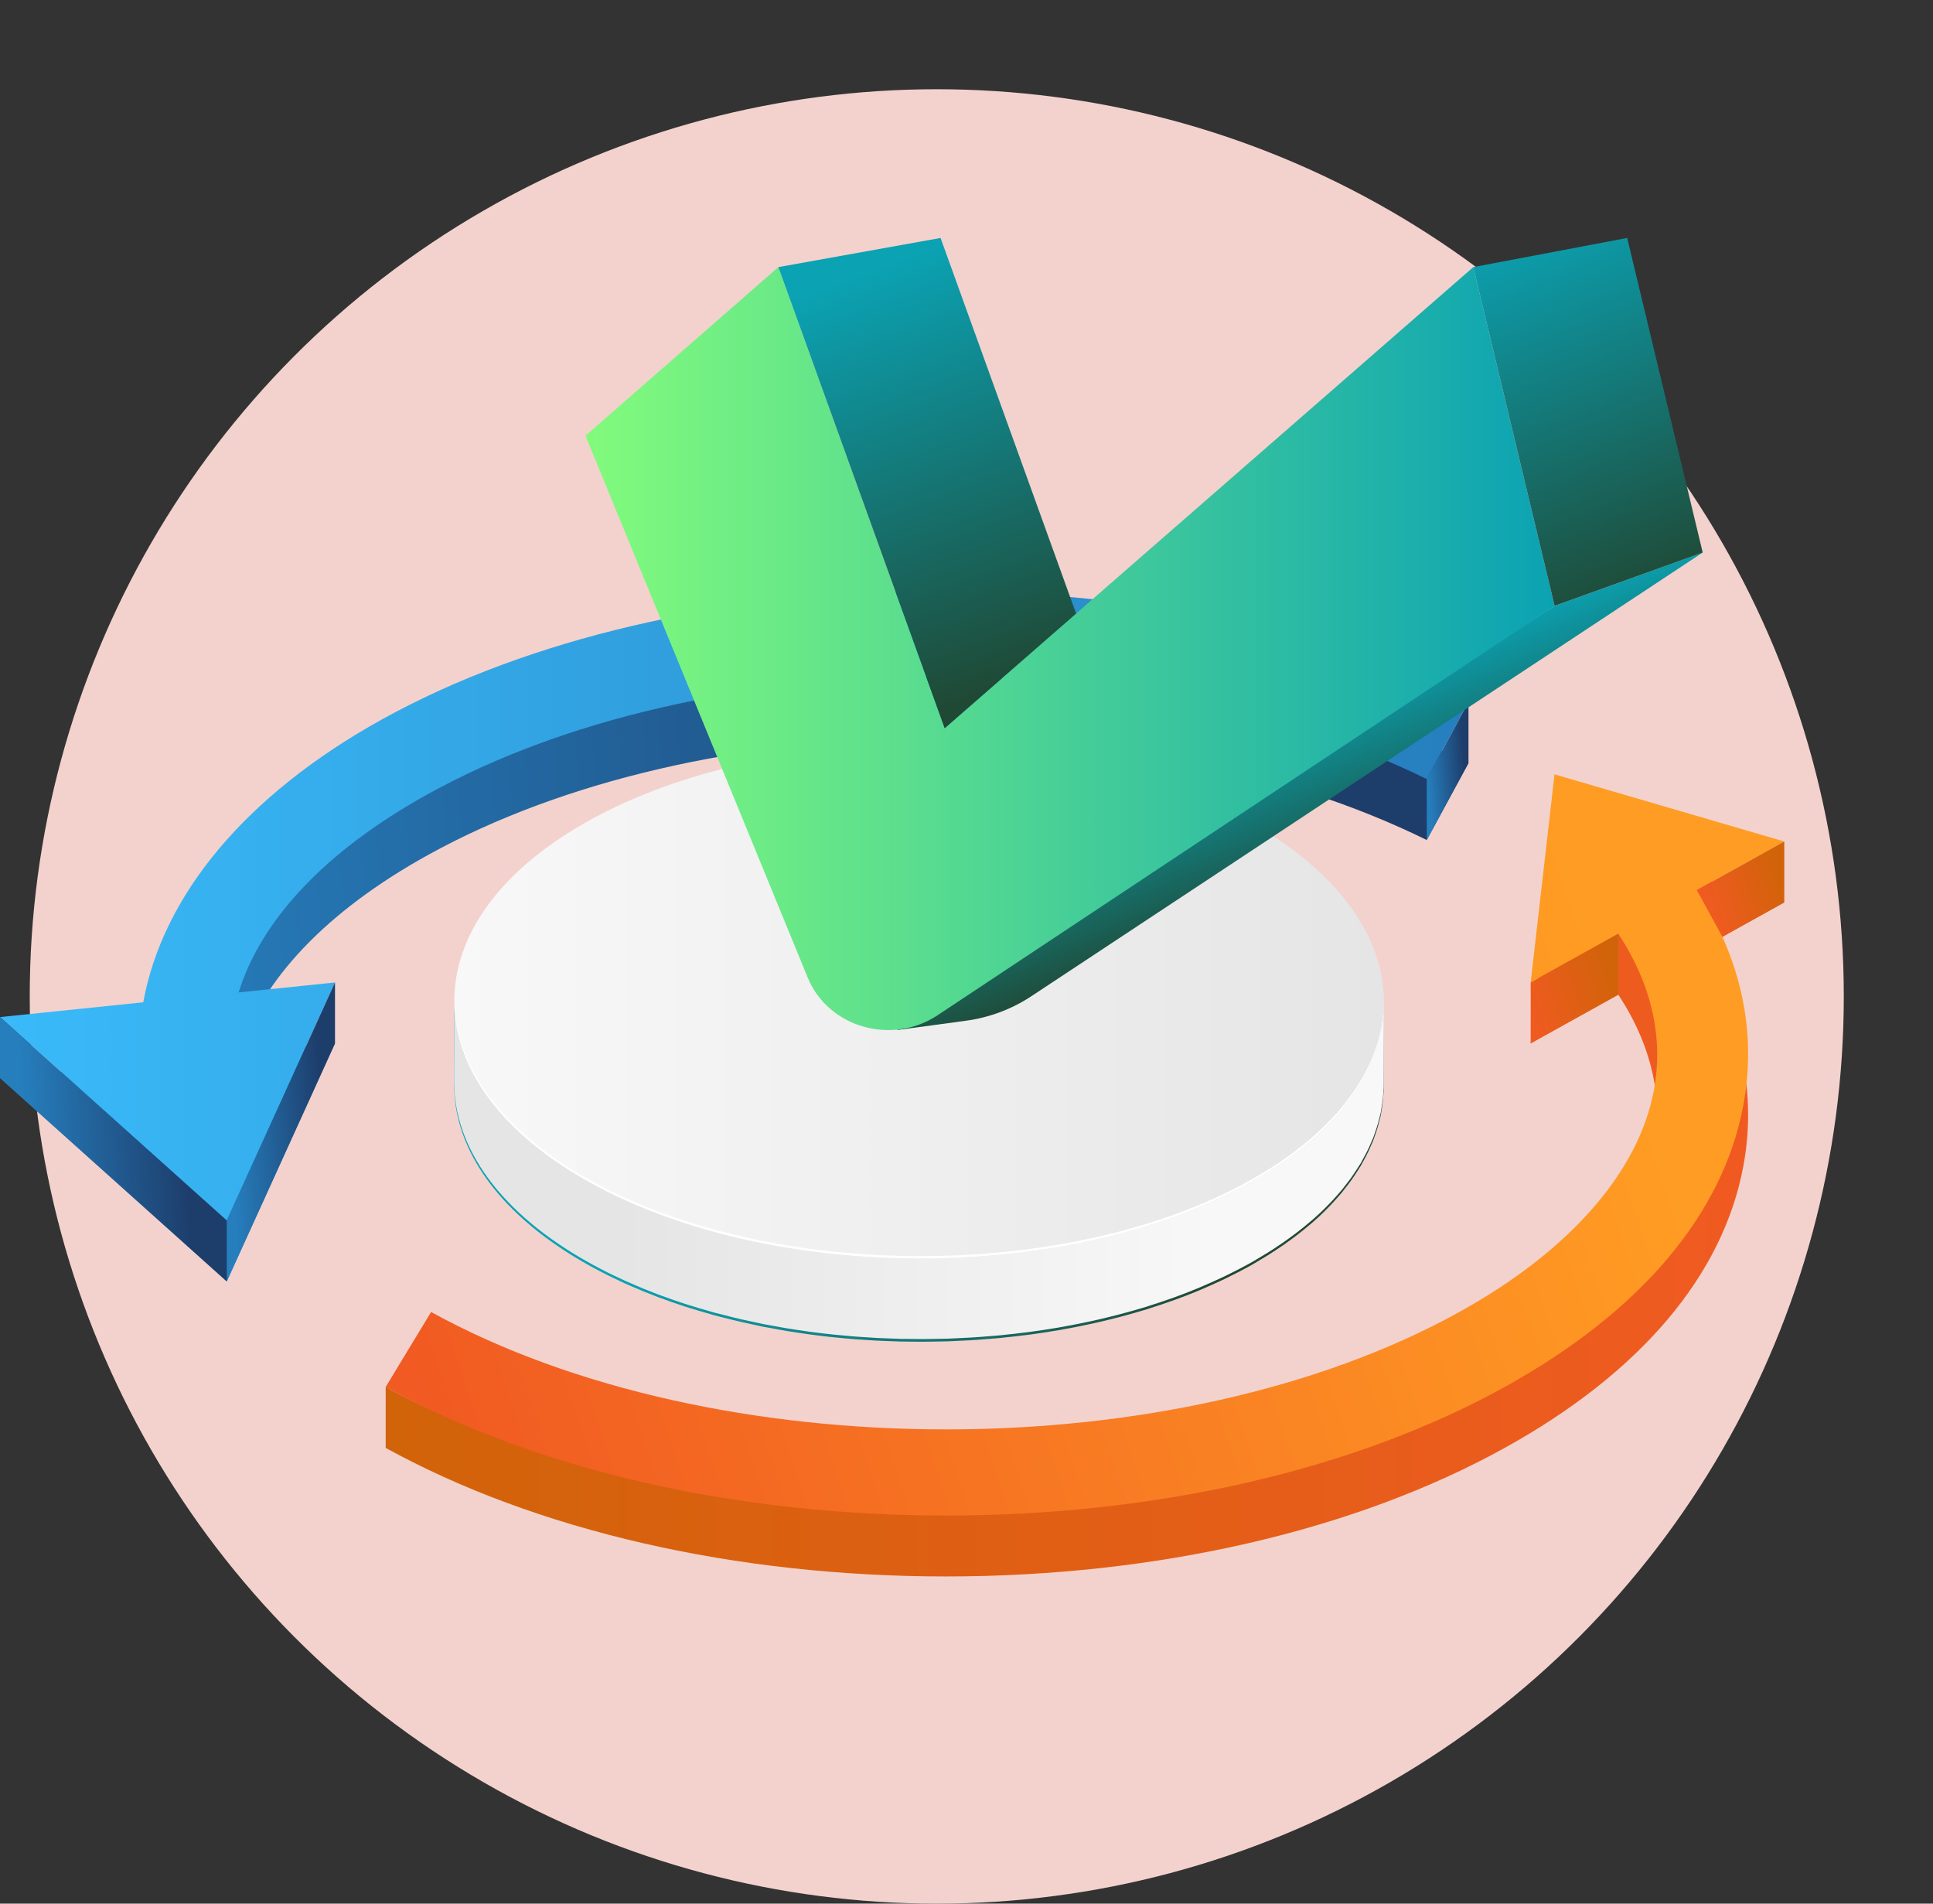 <svg width="65" height="64" viewBox="0 0 65 64" fill="none" xmlns="http://www.w3.org/2000/svg">
<rect x="0" y="0" width="65" height="64" fill="#333333" stroke="none"/>
<circle cx="31.5" cy="33.5" r="30.5" fill="#F3D2CD"/>
<g clip-path="url(#clip0_701_8062)">
<path d="M12.848 26.232C8.258 28.774 5.471 32.147 4.817 35.745L0 36.242L7.625 43.081L11.265 35.078L8.025 35.413C8.785 32.959 10.959 30.645 14.383 28.749C23.525 23.686 38.281 23.463 47.976 28.241L49.379 25.656C38.849 20.466 22.803 20.72 12.848 26.232Z" fill="url(#paint0_linear_701_8062)"/>
<path d="M12.848 24.184C8.258 26.726 5.471 30.099 4.817 33.697L0 34.194L7.625 41.033L11.265 33.03L8.025 33.365C8.785 30.911 10.959 28.597 14.383 26.701C23.525 21.638 38.281 21.415 47.976 26.193L49.379 23.608C38.849 18.418 22.803 18.672 12.848 24.184Z" fill="url(#paint1_linear_701_8062)"/>
<path d="M11.265 33.03V35.078L7.625 43.081V41.033L11.265 33.03Z" fill="url(#paint2_linear_701_8062)"/>
<path d="M0 34.194L7.625 41.033V43.081L0 36.242V34.194Z" fill="url(#paint3_linear_701_8062)"/>
<path d="M49.38 23.608V25.656L47.977 28.241V26.193L49.38 23.608Z" fill="url(#paint4_linear_701_8062)"/>
<path d="M46.527 34.077C46.523 34.152 46.518 34.227 46.51 34.302C46.503 34.367 46.494 34.432 46.484 34.497C46.473 34.572 46.462 34.647 46.448 34.721C46.435 34.786 46.42 34.852 46.404 34.917C46.387 34.99 46.369 35.062 46.349 35.135C46.33 35.2 46.31 35.266 46.288 35.331C46.265 35.404 46.24 35.476 46.214 35.547C46.19 35.612 46.164 35.675 46.137 35.739C46.106 35.815 46.072 35.89 46.037 35.965C46.008 36.028 45.977 36.091 45.945 36.154C45.907 36.228 45.866 36.303 45.824 36.377C45.79 36.437 45.755 36.498 45.719 36.557C45.665 36.646 45.607 36.734 45.547 36.821C45.511 36.875 45.476 36.928 45.438 36.981C45.369 37.078 45.294 37.173 45.218 37.269C45.182 37.314 45.149 37.359 45.111 37.404C45.094 37.424 45.076 37.445 45.058 37.465C44.977 37.561 44.892 37.656 44.804 37.75C44.779 37.776 44.756 37.802 44.731 37.827C44.627 37.936 44.518 38.044 44.405 38.151C44.385 38.17 44.363 38.189 44.342 38.208C44.256 38.288 44.166 38.367 44.074 38.445C44.001 38.508 43.926 38.571 43.849 38.633C43.778 38.69 43.707 38.747 43.633 38.804C43.553 38.865 43.471 38.926 43.389 38.986C43.312 39.042 43.235 39.098 43.156 39.153C43.07 39.212 42.981 39.271 42.892 39.33C42.81 39.384 42.727 39.438 42.642 39.491C42.55 39.548 42.454 39.605 42.359 39.662C42.239 39.732 42.121 39.804 41.997 39.873C41.763 40.002 41.522 40.125 41.278 40.244C41.207 40.279 41.136 40.312 41.064 40.346C40.874 40.435 40.681 40.522 40.485 40.605C40.419 40.634 40.353 40.663 40.287 40.691C40.031 40.796 39.772 40.898 39.507 40.993C39.461 41.01 39.413 41.026 39.365 41.042C39.142 41.121 38.916 41.197 38.688 41.269C38.594 41.299 38.499 41.328 38.404 41.356C38.278 41.394 38.151 41.431 38.024 41.467C37.916 41.497 37.808 41.527 37.7 41.556C37.571 41.59 37.442 41.623 37.311 41.654C37.202 41.681 37.092 41.708 36.982 41.734C36.85 41.764 36.717 41.793 36.584 41.821C36.474 41.845 36.363 41.868 36.253 41.89C36.117 41.917 35.98 41.942 35.844 41.967C35.739 41.986 35.634 42.005 35.529 42.023C35.236 42.072 34.941 42.118 34.645 42.157C34.603 42.163 34.56 42.167 34.518 42.173C34.26 42.206 34 42.235 33.74 42.261C33.641 42.271 33.541 42.28 33.442 42.289C33.274 42.304 33.107 42.317 32.939 42.329C32.834 42.336 32.728 42.344 32.622 42.35C32.447 42.36 32.272 42.368 32.097 42.375C31.998 42.379 31.899 42.384 31.8 42.387C31.648 42.391 31.495 42.393 31.343 42.395C31.236 42.396 31.13 42.399 31.024 42.399C30.861 42.4 30.699 42.397 30.536 42.395C30.439 42.393 30.343 42.393 30.247 42.391C30.097 42.387 29.948 42.38 29.799 42.374C29.695 42.37 29.591 42.367 29.487 42.362C29.326 42.354 29.165 42.342 29.003 42.331C28.912 42.324 28.82 42.32 28.73 42.313C28.533 42.297 28.338 42.278 28.142 42.258C28.087 42.253 28.032 42.249 27.977 42.243C27.727 42.216 27.478 42.186 27.23 42.153C27.191 42.148 27.153 42.141 27.115 42.136C26.901 42.106 26.687 42.074 26.475 42.039C26.386 42.025 26.297 42.008 26.208 41.992C26.048 41.964 25.888 41.936 25.729 41.905C25.644 41.888 25.561 41.87 25.477 41.853C25.301 41.816 25.126 41.779 24.952 41.739C24.855 41.717 24.759 41.693 24.663 41.67C24.504 41.631 24.345 41.592 24.188 41.55C24.099 41.527 24.01 41.502 23.921 41.478C23.673 41.409 23.426 41.336 23.183 41.259C23.14 41.245 23.096 41.233 23.052 41.219C22.772 41.128 22.497 41.032 22.226 40.931C22.115 40.89 22.006 40.848 21.897 40.805C21.81 40.771 21.723 40.737 21.637 40.702C21.515 40.652 21.394 40.599 21.273 40.547C21.195 40.513 21.115 40.479 21.037 40.444C20.905 40.384 20.777 40.322 20.648 40.26C20.584 40.229 20.518 40.199 20.454 40.167C20.263 40.072 20.075 39.974 19.891 39.873C18.543 39.131 17.49 38.288 16.733 37.388C16.517 37.131 16.324 36.869 16.156 36.603C16.072 36.471 15.994 36.337 15.922 36.203C15.49 35.397 15.275 34.563 15.278 33.729L15.27 36.441C15.263 38.663 16.802 40.888 19.884 42.584C20.068 42.685 20.256 42.783 20.446 42.878C20.51 42.91 20.576 42.94 20.641 42.971C20.769 43.033 20.898 43.096 21.029 43.155C21.107 43.19 21.187 43.223 21.266 43.258C21.387 43.31 21.507 43.363 21.63 43.413C21.716 43.448 21.803 43.481 21.89 43.515C21.973 43.548 22.055 43.582 22.139 43.614C22.165 43.624 22.192 43.632 22.218 43.641C22.49 43.742 22.765 43.839 23.045 43.929C23.088 43.943 23.132 43.956 23.175 43.969C23.419 44.047 23.665 44.119 23.914 44.188C23.955 44.2 23.995 44.213 24.037 44.224C24.084 44.237 24.133 44.248 24.181 44.261C24.338 44.302 24.496 44.342 24.655 44.38C24.752 44.404 24.848 44.427 24.944 44.449C25.118 44.489 25.294 44.526 25.47 44.563C25.536 44.576 25.601 44.592 25.667 44.605C25.685 44.608 25.703 44.611 25.721 44.615C25.88 44.646 26.041 44.674 26.202 44.702C26.291 44.718 26.378 44.734 26.467 44.749C26.68 44.784 26.894 44.816 27.109 44.846C27.145 44.85 27.181 44.857 27.217 44.862C27.219 44.862 27.221 44.862 27.223 44.862C27.471 44.896 27.72 44.926 27.97 44.953C28.025 44.959 28.08 44.962 28.135 44.968C28.33 44.988 28.526 45.007 28.722 45.022C28.727 45.023 28.732 45.023 28.737 45.024C28.823 45.03 28.91 45.034 28.996 45.041C29.157 45.051 29.318 45.063 29.479 45.072C29.583 45.077 29.688 45.08 29.792 45.084C29.941 45.09 30.09 45.097 30.239 45.101C30.251 45.101 30.264 45.102 30.276 45.102C30.36 45.104 30.445 45.103 30.529 45.105C30.692 45.107 30.854 45.11 31.017 45.109C31.123 45.109 31.229 45.106 31.336 45.105C31.488 45.103 31.641 45.101 31.793 45.097C31.821 45.096 31.849 45.096 31.877 45.095C31.948 45.093 32.018 45.088 32.089 45.085C32.265 45.078 32.44 45.07 32.615 45.06C32.721 45.054 32.826 45.046 32.931 45.039C33.099 45.027 33.267 45.014 33.434 44.999C33.493 44.994 33.552 44.991 33.611 44.985C33.651 44.981 33.692 44.975 33.733 44.971C33.993 44.946 34.253 44.916 34.511 44.883C34.553 44.877 34.596 44.873 34.638 44.868C34.934 44.828 35.229 44.783 35.522 44.733C35.549 44.729 35.577 44.725 35.604 44.721C35.682 44.707 35.759 44.691 35.837 44.677C35.973 44.652 36.11 44.627 36.245 44.6C36.356 44.578 36.467 44.555 36.577 44.531C36.71 44.503 36.843 44.474 36.974 44.444C37.085 44.418 37.194 44.391 37.304 44.364C37.434 44.333 37.563 44.3 37.692 44.266C37.801 44.237 37.909 44.207 38.017 44.177C38.144 44.141 38.271 44.105 38.397 44.067C38.452 44.05 38.508 44.035 38.563 44.018C38.603 44.006 38.641 43.992 38.68 43.979C38.908 43.907 39.134 43.831 39.358 43.752C39.404 43.736 39.453 43.72 39.499 43.703C39.764 43.608 40.023 43.506 40.279 43.401C40.346 43.373 40.411 43.344 40.477 43.316C40.673 43.232 40.866 43.145 41.057 43.056C41.128 43.022 41.199 42.989 41.27 42.954C41.514 42.835 41.755 42.712 41.989 42.583C42.053 42.547 42.117 42.511 42.179 42.475C42.239 42.441 42.293 42.406 42.351 42.372C42.447 42.315 42.542 42.258 42.635 42.201C42.72 42.148 42.802 42.093 42.885 42.039C42.974 41.981 43.062 41.922 43.148 41.863C43.227 41.808 43.304 41.752 43.381 41.696C43.464 41.636 43.546 41.575 43.625 41.514C43.699 41.458 43.77 41.4 43.841 41.343C43.918 41.281 43.993 41.219 44.066 41.156C44.096 41.13 44.13 41.105 44.159 41.078C44.219 41.026 44.276 40.972 44.334 40.919C44.355 40.899 44.377 40.88 44.397 40.861C44.511 40.754 44.619 40.646 44.723 40.537C44.748 40.512 44.772 40.486 44.796 40.46C44.884 40.366 44.969 40.271 45.05 40.175C45.068 40.155 45.086 40.134 45.104 40.114C45.112 40.104 45.12 40.094 45.129 40.085C45.157 40.05 45.182 40.014 45.21 39.978C45.286 39.883 45.361 39.787 45.431 39.691C45.469 39.638 45.504 39.584 45.54 39.531C45.599 39.443 45.657 39.356 45.711 39.267C45.726 39.243 45.743 39.219 45.758 39.195C45.779 39.159 45.796 39.122 45.817 39.086C45.859 39.012 45.9 38.938 45.938 38.863C45.97 38.8 46 38.737 46.03 38.675C46.065 38.6 46.098 38.525 46.129 38.449C46.144 38.415 46.161 38.382 46.174 38.348C46.186 38.318 46.194 38.287 46.206 38.257C46.233 38.185 46.257 38.113 46.281 38.041C46.302 37.975 46.323 37.91 46.341 37.844C46.362 37.772 46.38 37.699 46.397 37.627C46.406 37.588 46.419 37.549 46.427 37.509C46.432 37.483 46.435 37.457 46.44 37.43C46.454 37.356 46.466 37.281 46.477 37.207C46.486 37.142 46.496 37.077 46.502 37.011C46.51 36.936 46.515 36.862 46.519 36.787C46.522 36.743 46.528 36.699 46.529 36.655C46.53 36.611 46.531 36.568 46.531 36.524L46.539 33.813C46.539 33.901 46.532 33.988 46.528 34.075L46.527 34.077Z" fill="url(#paint5_linear_701_8062)"/>
<path d="M46.527 33.987C46.523 34.062 46.518 34.137 46.51 34.212C46.503 34.277 46.494 34.342 46.484 34.407C46.473 34.482 46.462 34.556 46.448 34.63C46.435 34.696 46.42 34.762 46.404 34.827C46.387 34.9 46.369 34.972 46.349 35.044C46.33 35.11 46.31 35.175 46.288 35.241C46.265 35.313 46.24 35.385 46.214 35.457C46.19 35.521 46.164 35.585 46.137 35.649C46.106 35.724 46.072 35.8 46.037 35.875C46.008 35.938 45.977 36.001 45.945 36.063C45.907 36.138 45.866 36.212 45.824 36.287C45.79 36.347 45.755 36.407 45.719 36.467C45.665 36.556 45.607 36.644 45.547 36.731C45.511 36.784 45.476 36.838 45.438 36.891C45.369 36.987 45.294 37.083 45.218 37.178C45.182 37.223 45.149 37.269 45.111 37.313C45.094 37.334 45.076 37.355 45.058 37.375C44.977 37.471 44.892 37.566 44.804 37.66C44.779 37.686 44.756 37.712 44.731 37.737C44.627 37.846 44.518 37.954 44.405 38.061C44.385 38.08 44.363 38.099 44.342 38.118C44.256 38.198 44.166 38.276 44.074 38.355C44.001 38.418 43.926 38.48 43.849 38.542C43.778 38.6 43.707 38.657 43.633 38.714C43.553 38.775 43.471 38.836 43.389 38.896C43.312 38.952 43.235 39.007 43.156 39.062C43.07 39.122 42.981 39.181 42.892 39.239C42.81 39.294 42.727 39.347 42.642 39.4C42.55 39.458 42.454 39.515 42.359 39.572C42.239 39.642 42.121 39.713 41.997 39.782C41.763 39.912 41.522 40.034 41.278 40.154C41.207 40.188 41.136 40.222 41.064 40.255C40.874 40.345 40.681 40.431 40.485 40.515C40.419 40.543 40.353 40.572 40.287 40.6C40.031 40.706 39.772 40.807 39.507 40.903C39.461 40.92 39.413 40.935 39.365 40.952C39.142 41.031 38.916 41.106 38.688 41.179C38.594 41.208 38.499 41.237 38.404 41.266C38.278 41.304 38.151 41.341 38.024 41.377C37.916 41.407 37.808 41.436 37.7 41.465C37.571 41.499 37.442 41.532 37.311 41.564C37.202 41.591 37.092 41.618 36.982 41.643C36.85 41.674 36.717 41.702 36.584 41.731C36.474 41.754 36.363 41.778 36.253 41.8C36.117 41.827 35.98 41.852 35.844 41.876C35.739 41.895 35.634 41.915 35.529 41.933C35.236 41.982 34.941 42.027 34.645 42.067C34.603 42.072 34.56 42.077 34.518 42.082C34.26 42.115 34 42.145 33.74 42.171C33.641 42.181 33.541 42.19 33.442 42.199C33.274 42.213 33.107 42.227 32.939 42.239C32.834 42.246 32.728 42.253 32.622 42.259C32.447 42.27 32.272 42.278 32.097 42.285C31.998 42.289 31.899 42.294 31.8 42.296C31.648 42.301 31.495 42.303 31.343 42.304C31.236 42.306 31.13 42.309 31.024 42.309C30.861 42.309 30.699 42.307 30.536 42.304C30.439 42.303 30.343 42.303 30.247 42.301C30.097 42.297 29.948 42.29 29.799 42.284C29.695 42.28 29.591 42.277 29.487 42.272C29.326 42.263 29.165 42.252 29.003 42.24C28.912 42.234 28.82 42.229 28.73 42.222C28.533 42.207 28.338 42.188 28.142 42.168C28.087 42.163 28.032 42.158 27.977 42.153C27.727 42.126 27.478 42.096 27.23 42.062C27.191 42.057 27.153 42.051 27.115 42.045C26.901 42.016 26.687 41.984 26.475 41.949C26.386 41.934 26.297 41.917 26.208 41.902C26.048 41.873 25.888 41.846 25.729 41.815C25.644 41.798 25.561 41.779 25.477 41.762C25.301 41.726 25.126 41.689 24.952 41.649C24.855 41.627 24.759 41.603 24.663 41.58C24.504 41.541 24.345 41.501 24.188 41.46C24.099 41.436 24.01 41.412 23.921 41.387C23.673 41.318 23.426 41.245 23.183 41.169C23.14 41.155 23.096 41.142 23.052 41.129C22.772 41.038 22.497 40.942 22.226 40.841C22.115 40.8 22.006 40.757 21.897 40.714C21.81 40.68 21.723 40.647 21.637 40.612C21.515 40.562 21.394 40.509 21.273 40.456C21.195 40.422 21.115 40.389 21.037 40.353C20.905 40.294 20.777 40.232 20.648 40.17C20.584 40.139 20.518 40.109 20.454 40.077C20.263 39.982 20.075 39.884 19.891 39.782C18.543 39.041 17.49 38.198 16.733 37.297C16.517 37.04 16.324 36.779 16.156 36.513C16.072 36.381 15.994 36.247 15.922 36.112C15.49 35.306 15.275 34.472 15.278 33.639L15.27 36.35C15.263 38.573 16.802 40.798 19.884 42.493C20.068 42.594 20.256 42.692 20.446 42.788C20.51 42.82 20.576 42.85 20.641 42.881C20.769 42.943 20.898 43.005 21.029 43.064C21.107 43.1 21.187 43.133 21.266 43.167C21.387 43.22 21.507 43.272 21.63 43.322C21.716 43.357 21.803 43.391 21.89 43.425C21.973 43.458 22.055 43.492 22.139 43.523C22.165 43.533 22.192 43.542 22.218 43.551C22.49 43.652 22.765 43.748 23.045 43.839C23.088 43.853 23.132 43.865 23.175 43.879C23.419 43.956 23.665 44.029 23.914 44.098C23.955 44.109 23.995 44.123 24.037 44.134C24.084 44.147 24.133 44.158 24.181 44.17C24.338 44.212 24.496 44.252 24.655 44.29C24.752 44.313 24.848 44.337 24.944 44.359C25.118 44.399 25.294 44.436 25.47 44.472C25.536 44.486 25.601 44.502 25.667 44.515C25.685 44.518 25.703 44.521 25.721 44.525C25.88 44.556 26.041 44.583 26.202 44.612C26.291 44.627 26.378 44.644 26.467 44.659C26.68 44.694 26.894 44.725 27.109 44.755C27.145 44.76 27.181 44.767 27.217 44.772C27.219 44.772 27.221 44.772 27.223 44.772C27.471 44.806 27.72 44.836 27.97 44.862C28.025 44.868 28.08 44.872 28.135 44.878C28.33 44.897 28.526 44.916 28.722 44.932C28.727 44.932 28.732 44.933 28.737 44.933C28.823 44.94 28.91 44.944 28.996 44.95C29.157 44.961 29.318 44.973 29.479 44.981C29.583 44.987 29.688 44.989 29.792 44.994C29.941 45 30.09 45.007 30.239 45.01C30.251 45.01 30.264 45.011 30.276 45.012C30.36 45.014 30.445 45.013 30.529 45.014C30.692 45.017 30.854 45.019 31.017 45.019C31.123 45.019 31.229 45.016 31.336 45.015C31.488 45.012 31.641 45.011 31.793 45.006C31.821 45.005 31.849 45.006 31.877 45.005C31.948 45.002 32.018 44.997 32.089 44.995C32.265 44.988 32.44 44.98 32.615 44.969C32.721 44.963 32.826 44.956 32.931 44.949C33.099 44.937 33.267 44.924 33.434 44.909C33.493 44.904 33.552 44.9 33.611 44.895C33.651 44.891 33.692 44.885 33.733 44.881C33.993 44.855 34.253 44.826 34.511 44.793C34.553 44.787 34.596 44.783 34.638 44.777C34.934 44.738 35.229 44.692 35.522 44.643C35.549 44.638 35.577 44.635 35.604 44.63C35.682 44.617 35.759 44.601 35.837 44.587C35.973 44.562 36.11 44.537 36.245 44.51C36.356 44.488 36.467 44.464 36.577 44.441C36.71 44.413 36.843 44.384 36.974 44.354C37.085 44.328 37.194 44.301 37.304 44.274C37.434 44.242 37.563 44.21 37.692 44.176C37.801 44.147 37.909 44.117 38.017 44.087C38.144 44.051 38.271 44.014 38.397 43.977C38.452 43.96 38.508 43.945 38.563 43.928C38.603 43.916 38.641 43.901 38.68 43.889C38.908 43.817 39.134 43.741 39.358 43.663C39.404 43.646 39.453 43.63 39.499 43.613C39.764 43.518 40.023 43.416 40.279 43.31C40.346 43.283 40.411 43.254 40.477 43.225C40.673 43.142 40.866 43.055 41.057 42.966C41.128 42.932 41.199 42.899 41.27 42.864C41.514 42.745 41.755 42.622 41.989 42.493C42.053 42.457 42.117 42.421 42.179 42.385C42.239 42.352 42.293 42.316 42.351 42.282C42.447 42.225 42.542 42.168 42.635 42.111C42.72 42.057 42.802 42.004 42.885 41.95C42.974 41.891 43.062 41.832 43.148 41.773C43.227 41.718 43.304 41.662 43.381 41.606C43.464 41.546 43.546 41.486 43.625 41.424C43.699 41.368 43.77 41.31 43.841 41.253C43.918 41.191 43.993 41.129 44.066 41.066C44.096 41.04 44.13 41.014 44.159 40.988C44.219 40.936 44.276 40.882 44.334 40.828C44.355 40.809 44.377 40.79 44.397 40.771C44.511 40.664 44.619 40.556 44.723 40.447C44.748 40.422 44.772 40.396 44.796 40.37C44.884 40.276 44.969 40.181 45.05 40.086C45.068 40.065 45.086 40.044 45.104 40.023C45.112 40.014 45.12 40.005 45.129 39.995C45.157 39.96 45.182 39.924 45.21 39.889C45.286 39.793 45.361 39.697 45.431 39.601C45.469 39.547 45.504 39.494 45.54 39.441C45.599 39.353 45.657 39.266 45.711 39.177C45.726 39.153 45.743 39.129 45.758 39.105C45.779 39.069 45.796 39.032 45.817 38.996C45.859 38.922 45.9 38.848 45.938 38.773C45.97 38.71 46 38.648 46.03 38.585C46.065 38.51 46.098 38.434 46.129 38.359C46.144 38.325 46.161 38.292 46.174 38.258C46.186 38.228 46.194 38.197 46.206 38.167C46.233 38.095 46.257 38.023 46.281 37.951C46.302 37.886 46.323 37.82 46.341 37.754C46.362 37.682 46.38 37.609 46.397 37.537C46.406 37.498 46.419 37.459 46.427 37.419C46.432 37.393 46.435 37.367 46.44 37.34C46.454 37.266 46.466 37.191 46.477 37.117C46.486 37.052 46.496 36.987 46.502 36.921C46.51 36.846 46.515 36.772 46.519 36.697C46.522 36.653 46.528 36.609 46.529 36.565C46.53 36.521 46.531 36.478 46.531 36.434L46.539 33.723C46.539 33.81 46.532 33.898 46.528 33.985L46.527 33.987Z" fill="url(#paint6_linear_701_8062)"/>
<path d="M41.924 27.581C48.048 30.951 48.081 36.413 41.996 39.782C35.912 43.152 26.016 43.152 19.891 39.782C13.768 36.414 13.735 30.951 19.819 27.581C25.904 24.212 35.801 24.213 41.924 27.581Z" fill="url(#paint7_linear_701_8062)"/>
<path d="M46.537 33.629C46.538 35.828 45.026 38.026 41.995 39.704C35.911 43.073 26.015 43.073 19.89 39.704C16.838 38.024 15.3 35.824 15.277 33.623C15.277 33.687 15.283 33.751 15.286 33.815C15.284 33.762 15.278 33.709 15.277 33.656C15.279 35.873 16.817 38.092 19.89 39.782C26.015 43.152 35.911 43.152 41.995 39.782C45.047 38.093 46.559 35.877 46.537 33.662C46.537 33.703 46.533 33.743 46.532 33.784C46.533 33.732 46.538 33.681 46.537 33.629V33.629Z" fill="white"/>
<path d="M57.256 18.576L34.674 33.497C34.019 33.929 33.268 34.21 32.479 34.317L30.16 34.631L52.275 20.367L57.256 18.576V18.576Z" fill="url(#paint8_linear_701_8062)"/>
<path d="M19.688 14.649L27.162 32.87C27.845 34.537 29.984 35.156 31.525 34.134L52.274 20.367L49.541 8.981L31.767 24.48L26.173 8.98L19.688 14.648L19.688 14.649Z" fill="url(#paint9_linear_701_8062)"/>
<path d="M54.717 8L49.541 8.98L52.275 20.367L57.256 18.576L54.717 8Z" fill="url(#paint10_linear_701_8062)"/>
<path d="M26.174 8.98L31.628 8L36.185 20.628L31.768 24.48L26.174 8.98Z" fill="url(#paint11_linear_701_8062)"/>
<path d="M59.999 30.338L52.273 28.081L51.471 35.078L54.418 33.44C55.532 35.133 55.946 36.929 55.615 38.699C55.099 41.458 52.774 44.107 49.068 46.159C39.568 51.42 22.532 51.892 12.969 46.63V48.678C18.035 51.465 24.725 53 31.808 53C38.891 53 45.566 51.464 50.602 48.676C55.163 46.15 57.936 42.877 58.622 39.209C59.085 36.731 58.545 34.26 57.059 31.973L59.999 30.338Z" fill="url(#paint12_linear_701_8062)"/>
<path d="M59.999 28.291L52.273 26.033L51.471 33.03L54.418 31.392C55.532 33.086 55.946 34.882 55.615 36.651C55.099 39.41 52.774 42.059 49.068 44.111C39.568 49.372 24.059 49.371 14.496 44.109L12.969 46.63C18.035 49.417 24.725 50.952 31.808 50.952C38.891 50.952 45.566 49.416 50.602 46.628C55.163 44.102 57.936 40.829 58.622 37.161C59.085 34.683 58.545 32.212 57.059 29.925L59.999 28.291Z" fill="url(#paint13_linear_701_8062)"/>
<path d="M59.999 28.291V30.338L57.917 31.495L57.059 29.925L59.999 28.291Z" fill="url(#paint14_linear_701_8062)"/>
<path d="M51.471 33.03V35.078L54.418 33.44V31.392L51.471 33.03Z" fill="url(#paint15_linear_701_8062)"/>
</g>
<defs>
<linearGradient id="paint0_linear_701_8062" x1="41.867" y1="31.193" x2="4.684" y2="33.534" gradientUnits="userSpaceOnUse">
<stop stop-color="#1D3D6B"/>
<stop offset="1" stop-color="#267EBD"/>
</linearGradient>
<linearGradient id="paint1_linear_701_8062" x1="0" y1="30.455" x2="49.379" y2="30.455" gradientUnits="userSpaceOnUse">
<stop stop-color="#3ABAF9"/>
<stop offset="1" stop-color="#267EBD"/>
</linearGradient>
<linearGradient id="paint2_linear_701_8062" x1="10.905" y1="37.972" x2="7.731" y2="38.172" gradientUnits="userSpaceOnUse">
<stop stop-color="#1D3D6B"/>
<stop offset="1" stop-color="#267EBD"/>
</linearGradient>
<linearGradient id="paint3_linear_701_8062" x1="6.315" y1="38.495" x2="0.874" y2="38.837" gradientUnits="userSpaceOnUse">
<stop stop-color="#1D3D6B"/>
<stop offset="1" stop-color="#267EBD"/>
</linearGradient>
<linearGradient id="paint4_linear_701_8062" x1="49.257" y1="25.891" x2="47.998" y2="25.971" gradientUnits="userSpaceOnUse">
<stop stop-color="#1D3D6B"/>
<stop offset="1" stop-color="#267EBD"/>
</linearGradient>
<linearGradient id="paint5_linear_701_8062" x1="40.917" y1="39.42" x2="20.816" y2="39.42" gradientUnits="userSpaceOnUse">
<stop stop-color="#1F4935"/>
<stop offset="1" stop-color="#0BA2B3"/>
</linearGradient>
<linearGradient id="paint6_linear_701_8062" x1="40.917" y1="39.33" x2="20.816" y2="39.33" gradientUnits="userSpaceOnUse">
<stop stop-color="#F8F8F8"/>
<stop offset="1" stop-color="#E5E5E5"/>
</linearGradient>
<linearGradient id="paint7_linear_701_8062" x1="15.277" y1="33.682" x2="46.539" y2="33.682" gradientUnits="userSpaceOnUse">
<stop stop-color="#F8F8F8"/>
<stop offset="1" stop-color="#E5E5E5"/>
</linearGradient>
<linearGradient id="paint8_linear_701_8062" x1="45.085" y1="29.628" x2="42.733" y2="23.938" gradientUnits="userSpaceOnUse">
<stop stop-color="#1F4935"/>
<stop offset="1" stop-color="#0BA2B3"/>
</linearGradient>
<linearGradient id="paint9_linear_701_8062" x1="19.688" y1="21.806" x2="52.274" y2="21.806" gradientUnits="userSpaceOnUse">
<stop stop-color="#82FB7C"/>
<stop offset="1" stop-color="#0BA2B3"/>
</linearGradient>
<linearGradient id="paint10_linear_701_8062" x1="56.05" y1="19.791" x2="50.997" y2="7.574" gradientUnits="userSpaceOnUse">
<stop stop-color="#1F4935"/>
<stop offset="1" stop-color="#0BA2B3"/>
</linearGradient>
<linearGradient id="paint11_linear_701_8062" x1="34.405" y1="22.823" x2="29.278" y2="9.092" gradientUnits="userSpaceOnUse">
<stop stop-color="#1F4935"/>
<stop offset="1" stop-color="#0BA2B3"/>
</linearGradient>
<linearGradient id="paint12_linear_701_8062" x1="12.969" y1="40.541" x2="59.999" y2="40.541" gradientUnits="userSpaceOnUse">
<stop stop-color="#D16309"/>
<stop offset="1" stop-color="#F15A22"/>
</linearGradient>
<linearGradient id="paint13_linear_701_8062" x1="54.875" y1="35.623" x2="14.8" y2="49.062" gradientUnits="userSpaceOnUse">
<stop stop-color="#FF9C23"/>
<stop offset="1" stop-color="#F15A22"/>
</linearGradient>
<linearGradient id="paint14_linear_701_8062" x1="59.939" y1="29.594" x2="57.31" y2="30.476" gradientUnits="userSpaceOnUse">
<stop stop-color="#D16309"/>
<stop offset="1" stop-color="#F15A22"/>
</linearGradient>
<linearGradient id="paint15_linear_701_8062" x1="54.301" y1="32.822" x2="51.149" y2="33.879" gradientUnits="userSpaceOnUse">
<stop stop-color="#D16309"/>
<stop offset="1" stop-color="#F15A22"/>
</linearGradient>
<clipPath id="clip0_701_8062">
<rect width="60" height="45" fill="white" transform="translate(0 8)"/>
</clipPath>
</defs>
</svg>
